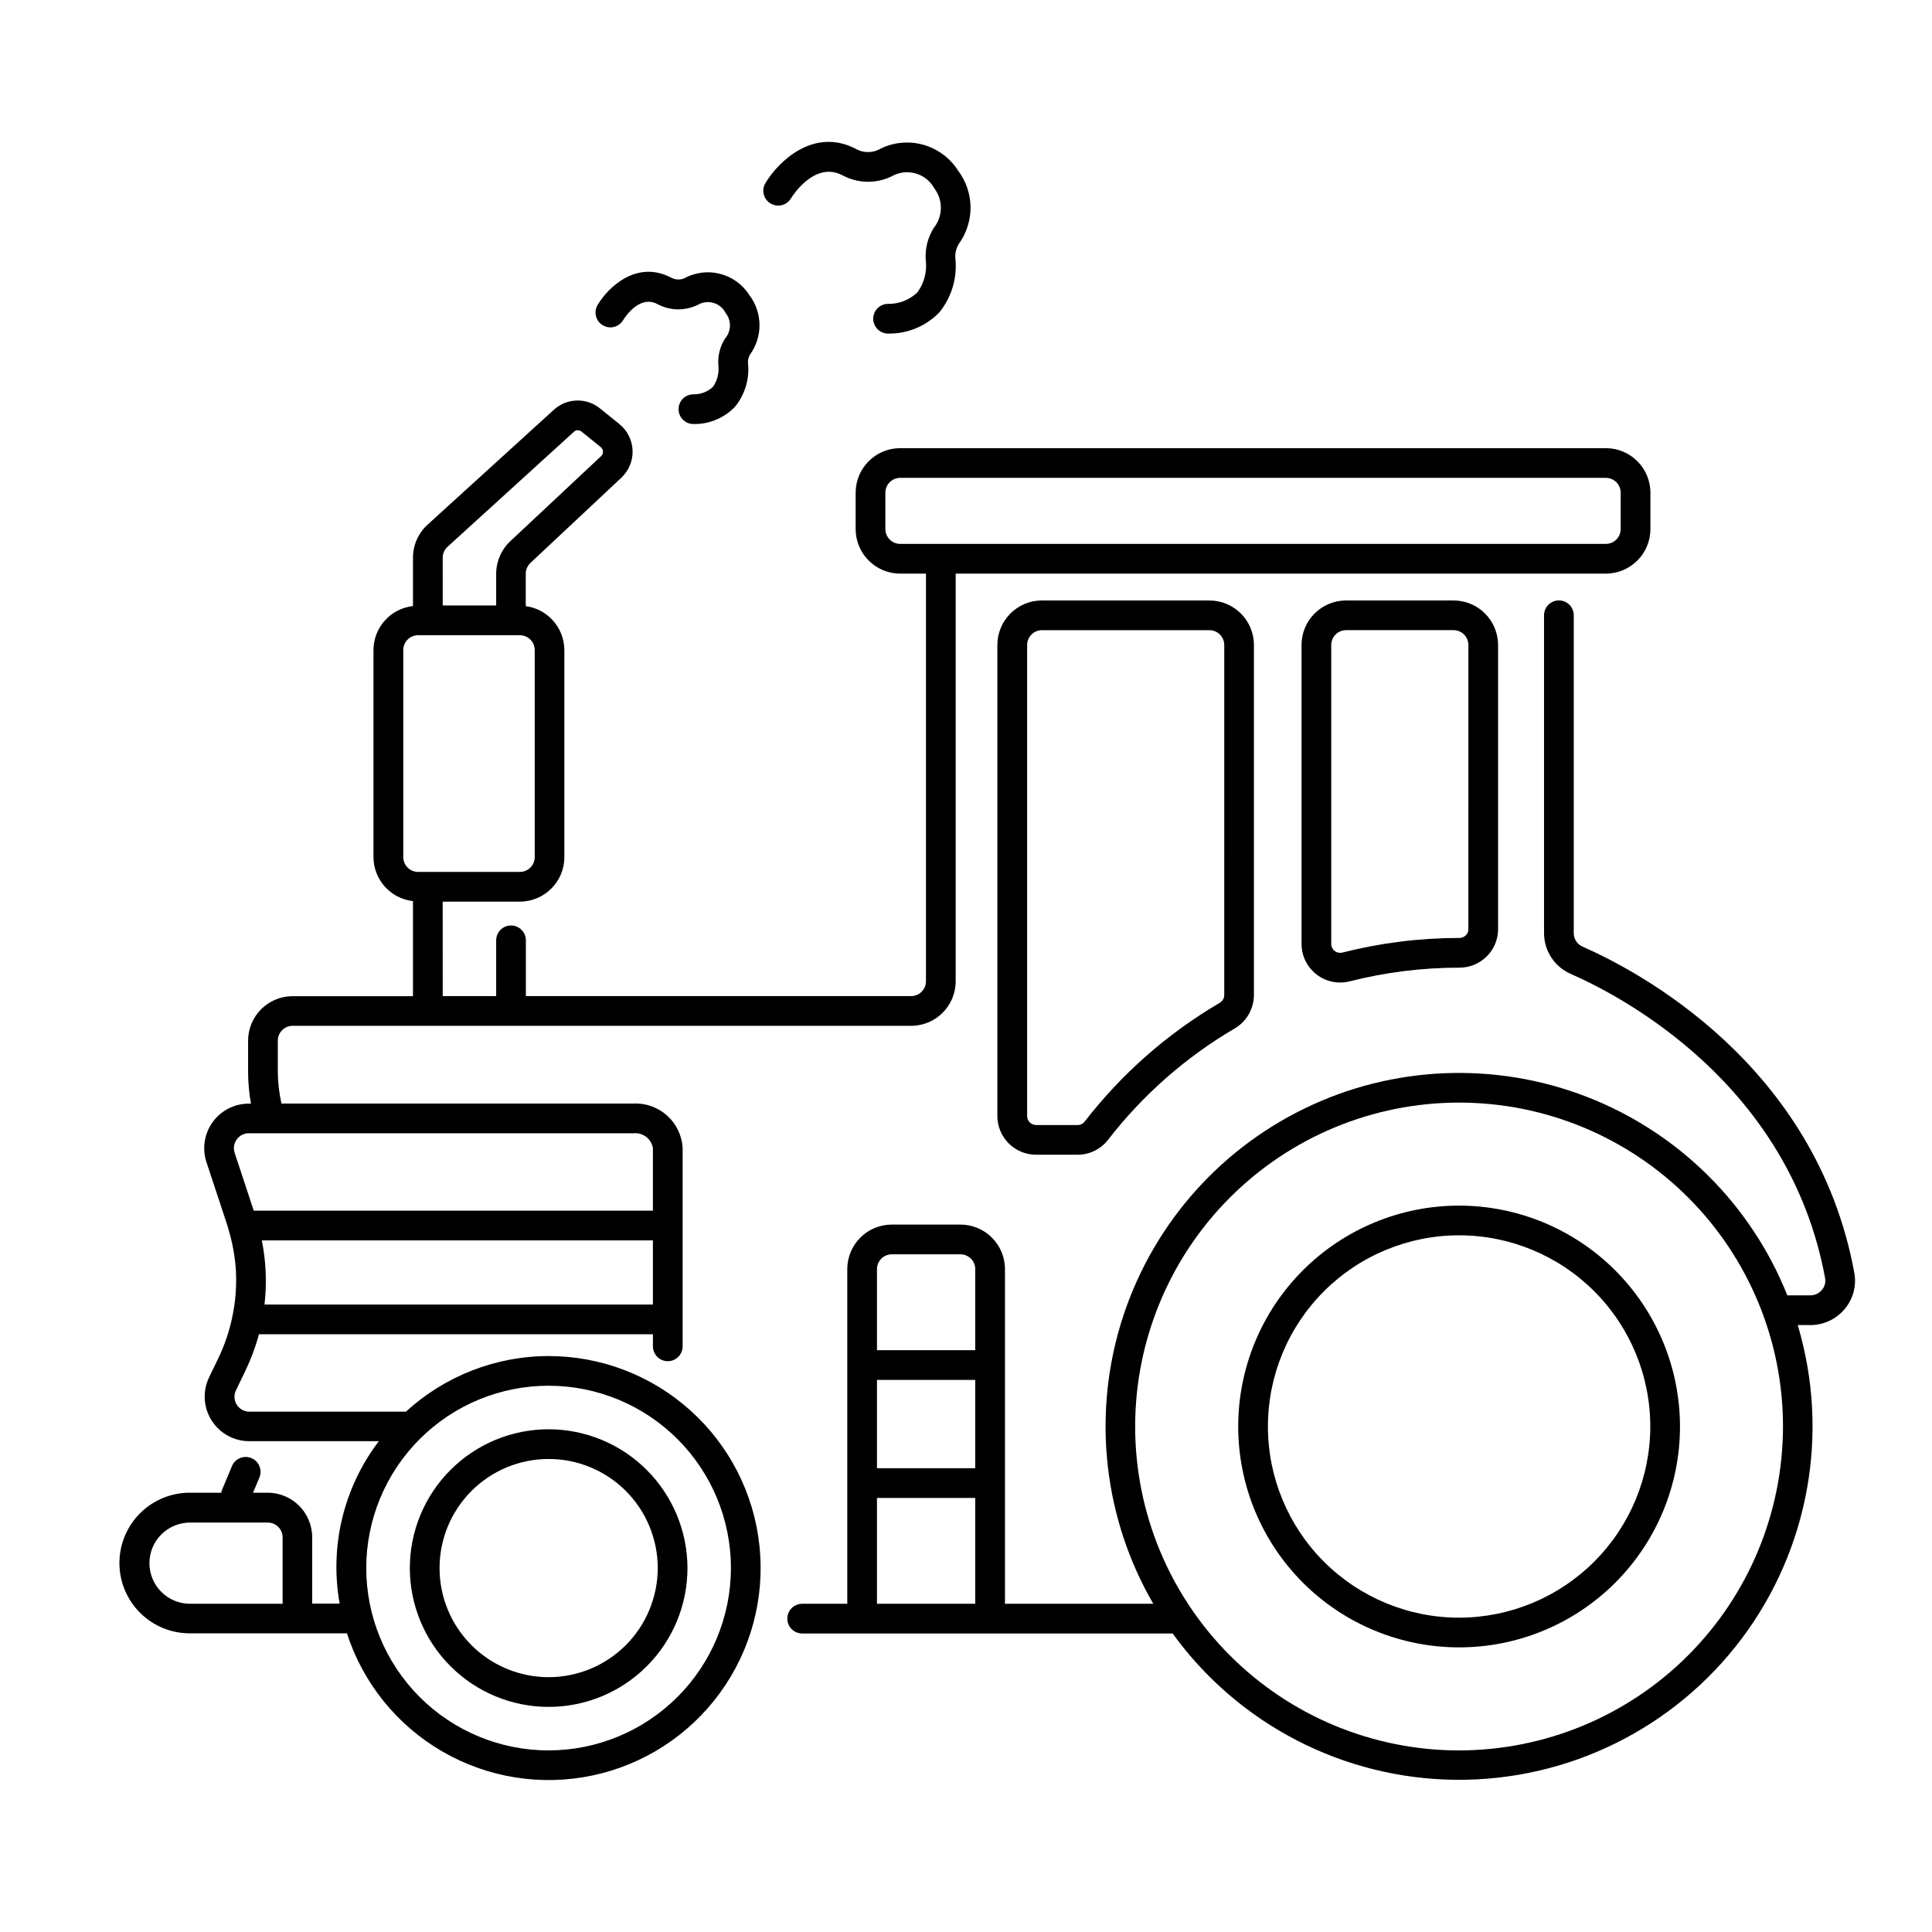<?xml version="1.0" encoding="UTF-8"?>
<!-- The Best Svg Icon site in the world: iconSvg.co, Visit us! https://iconsvg.co -->
<svg fill="#000000" width="800px" height="800px" version="1.1" viewBox="144 144 512 512" xmlns="http://www.w3.org/2000/svg">
 <g>
  <path d="m530.68 463.5c-15.527 0-30.414 6.164-41.395 17.145-10.977 10.977-17.145 25.867-17.145 41.391 0 15.523 6.168 30.414 17.145 41.391 10.98 10.977 25.867 17.145 41.395 17.145 15.523 0 30.41-6.168 41.391-17.145 10.977-10.977 17.145-25.867 17.145-41.391-0.02-15.52-6.191-30.398-17.164-41.371-10.977-10.977-25.852-17.148-41.371-17.164zm0 109.2c-13.438 0-26.324-5.34-35.828-14.84-9.5-9.5-14.84-22.387-14.84-35.824s5.34-26.324 14.84-35.824c9.504-9.504 22.391-14.84 35.828-14.84 13.434 0 26.32 5.336 35.824 14.84 9.5 9.5 14.84 22.387 14.84 35.824-0.016 13.434-5.359 26.309-14.855 35.809-9.5 9.5-22.379 14.84-35.809 14.855z"/>
  <path d="m289.4 503.37c-14.004 0.004-27.496 5.262-37.809 14.734h-41.52c-1.355 0-2.613-0.695-3.332-1.844-0.719-1.148-0.801-2.586-0.211-3.805l2.473-5.117c1.508-3.129 2.723-6.391 3.625-9.746h104.41v3.203c0 2.172 1.762 3.934 3.938 3.934 2.172 0 3.934-1.762 3.934-3.934v-52.531c-0.359-6.848-6.176-12.121-13.027-11.809h-93.285c-0.617-2.734-0.941-5.523-0.973-8.328v-8.34c0-2.176 1.762-3.938 3.934-3.938h163.9c6.523 0 11.809-5.285 11.809-11.809v-108.03h172.3c6.519 0 11.809-5.285 11.809-11.809v-9.625c0-6.523-5.289-11.809-11.809-11.809h-187c-6.523 0-11.809 5.285-11.809 11.809v9.625c0 6.523 5.285 11.809 11.809 11.809h6.824v108.03c0 1.047-0.414 2.047-1.152 2.785s-1.738 1.152-2.785 1.152h-102.09v-14.781c0-2.172-1.762-3.934-3.938-3.934-2.172 0-3.934 1.762-3.934 3.934v14.781h-14.168l-0.004-25.035h20.434c6.519 0 11.809-5.289 11.809-11.809v-54.855c-0.031-5.894-4.394-10.863-10.234-11.648v-8.578c0-1.086 0.453-2.125 1.242-2.871l24.098-22.586c1.988-1.863 3.074-4.5 2.973-7.227-0.102-2.727-1.379-5.273-3.5-6.984l-5.117-4.137c-3.609-2.945-8.832-2.789-12.262 0.359l-33.457 30.445c-2.457 2.238-3.859 5.41-3.859 8.734v12.82c-5.949 0.664-10.453 5.684-10.469 11.672v54.855c0.016 5.984 4.519 11.004 10.469 11.672v25.191h-31.887c-6.519 0-11.809 5.285-11.809 11.809v8.34c0.012 2.793 0.266 5.582 0.762 8.328h-0.598c-3.781 0.008-7.332 1.82-9.551 4.887-2.215 3.062-2.832 7-1.656 10.594l5.59 16.926c0.109 0.34 0.176 0.684 0.285 1.023h-0.004c0.527 1.75 0.953 3.531 1.277 5.332l0.117 0.676v0.004c0.289 1.73 0.48 3.477 0.57 5.231v0.215c0.164 3.805-0.145 7.617-0.918 11.344-0.773 3.867-2.031 7.625-3.734 11.184l-2.473 5.117c-1.758 3.656-1.516 7.957 0.645 11.395 2.156 3.438 5.926 5.523 9.984 5.527h34.359-0.004c-9.336 12.262-13.102 27.875-10.387 43.047h-7.281v-17.582c0-6.523-5.285-11.809-11.809-11.809h-3.859l1.676-4.019c0.84-2.008-0.105-4.312-2.113-5.152-2.008-0.84-4.312 0.109-5.152 2.113l-2.695 6.461c-0.059 0.195-0.098 0.395-0.117 0.598h-8.109c-4.988-0.074-9.797 1.859-13.352 5.359-3.551 3.5-5.551 8.281-5.551 13.27 0 4.988 2 9.77 5.551 13.273 3.555 3.5 8.363 5.434 13.352 5.359h41.387c4.277 13.215 13.293 24.375 25.312 31.332 12.02 6.957 26.191 9.215 39.777 6.336 13.59-2.875 25.629-10.684 33.797-21.914 8.172-11.23 11.891-25.09 10.445-38.902-1.445-13.812-7.957-26.598-18.277-35.891-10.32-9.297-23.715-14.441-37.602-14.438zm89.23-219.17v-9.625c0-2.176 1.762-3.938 3.938-3.938h187c1.043 0 2.043 0.414 2.781 1.152 0.738 0.738 1.152 1.742 1.152 2.785v9.625c0 1.047-0.414 2.047-1.152 2.785-0.738 0.738-1.738 1.152-2.781 1.152h-187c-2.176 0-3.938-1.762-3.938-3.938zm-116 4.68 33.457-30.445h-0.004c0.566-0.523 1.43-0.551 2.023-0.066l5.117 4.137c0.352 0.289 0.562 0.711 0.578 1.164 0.02 0.449-0.16 0.887-0.488 1.199l-24.086 22.562c-2.379 2.234-3.731 5.352-3.734 8.613v8.414h-14.168l-0.004-12.672c0.008-1.109 0.48-2.168 1.309-2.906zm-11.758 82.262v-54.863c0-2.176 1.762-3.938 3.938-3.938h26.965c1.043 0 2.043 0.414 2.781 1.152 0.738 0.738 1.152 1.738 1.152 2.785v54.855c0 1.043-0.414 2.043-1.152 2.781-0.738 0.738-1.738 1.152-2.781 1.152h-26.965c-2.176 0-3.938-1.762-3.938-3.934zm-36.773 118.57c0-0.117 0-0.234 0.027-0.359 0.137-1.266 0.242-2.539 0.293-3.812v-0.312l-0.004 0.004c0.145-4.199-0.203-8.398-1.035-12.516h103.65v16.996zm-7.359-43.754c0.73-1.031 1.922-1.641 3.188-1.633h101.94c2.492-0.262 4.754 1.465 5.156 3.938v16.582h-105.78l-5.066-15.352c-0.395-1.199-0.188-2.516 0.562-3.535zm-12.172 123.06c-2.891 0.055-5.68-1.055-7.742-3.078-2.062-2.023-3.227-4.793-3.227-7.684 0-2.887 1.164-5.656 3.227-7.68s4.852-3.133 7.742-3.078h20.391c1.047 0 2.047 0.414 2.785 1.152 0.738 0.738 1.152 1.742 1.152 2.785v17.582zm94.82 38.859c-12.816 0-25.109-5.09-34.172-14.152-9.062-9.059-14.156-21.352-14.156-34.168s5.09-25.105 14.152-34.168c9.062-9.066 21.352-14.156 34.168-14.156 12.816 0 25.109 5.09 34.172 14.152s14.152 21.355 14.152 34.168c-0.016 12.812-5.109 25.094-14.164 34.152-9.059 9.059-21.336 14.152-34.145 14.172z"/>
  <path d="m289.4 522.77c-9.758 0-19.113 3.875-26.012 10.777-6.902 6.898-10.777 16.254-10.777 26.008 0 9.758 3.875 19.113 10.777 26.012 6.898 6.902 16.254 10.777 26.012 10.777 9.754 0 19.109-3.875 26.008-10.777 6.902-6.898 10.777-16.254 10.777-26.012-0.012-9.75-3.894-19.102-10.789-25.996-6.894-6.894-16.246-10.777-25.996-10.789zm0 65.699c-7.672 0-15.023-3.043-20.445-8.469-5.426-5.422-8.469-12.773-8.469-20.445 0-7.668 3.043-15.02 8.469-20.445 5.422-5.422 12.773-8.465 20.445-8.465 7.668 0 15.02 3.043 20.445 8.465 5.422 5.426 8.465 12.777 8.465 20.445-0.008 7.668-3.059 15.016-8.477 20.438-5.422 5.418-12.77 8.469-20.434 8.477z"/>
  <path d="m632.88 490.88c2.231-2.656 3.156-6.164 2.531-9.574-10.168-55.418-57.699-80.172-72.027-86.434-1.418-0.633-2.328-2.039-2.324-3.59v-84.23c0-2.176-1.762-3.938-3.934-3.938-2.176 0-3.938 1.762-3.938 3.938v84.23c-0.008 4.68 2.758 8.918 7.043 10.801 13.426 5.871 57.969 29.043 67.438 80.645h-0.004c0.207 1.109-0.102 2.254-0.832 3.113-0.762 0.914-1.887 1.445-3.074 1.445h-6.098c-9.652-24.176-28.926-43.246-53.203-52.637-24.277-9.391-51.367-8.258-74.773 3.129-23.406 11.387-41.023 32-48.621 56.895s-4.496 51.832 8.566 74.348h-39.305v-88.684c0-6.519-5.289-11.809-11.809-11.809h-18.172c-6.523 0-11.809 5.289-11.809 11.809v88.684h-11.953c-2.176 0-3.938 1.762-3.938 3.934 0 2.176 1.762 3.938 3.938 3.938h98.18c17.434 24.105 45.281 38.496 75.031 38.773 29.75 0.277 57.859-13.594 75.742-37.371 17.879-23.777 23.402-54.633 14.879-83.137h3.336c3.527 0.008 6.875-1.562 9.129-4.277zm-256.47 18.809h26.043v23.406h-26.043zm3.938-33.285h18.172c1.043 0 2.043 0.414 2.781 1.152 0.738 0.738 1.152 1.738 1.152 2.781v21.48h-26.043v-21.48c0-2.172 1.762-3.934 3.938-3.934zm-3.938 92.617v-28.055h26.043v28.051zm154.27 38.859c-22.77 0.004-44.605-9.039-60.703-25.137-16.102-16.098-25.145-37.934-25.148-60.699 0-22.766 9.043-44.602 25.141-60.699 16.098-16.102 37.934-25.145 60.699-25.145 22.766 0 44.602 9.043 60.699 25.141 16.098 16.098 25.145 37.934 25.145 60.699-0.027 22.758-9.078 44.574-25.168 60.668s-37.91 25.145-60.664 25.172z"/>
  <path d="m420.12 303.13c-6.523 0-11.809 5.285-11.809 11.809v124.82c0.004 5.66 4.594 10.25 10.258 10.254h11.02c3.172 0 6.164-1.48 8.094-4 9.188-11.863 20.562-21.859 33.504-29.449 3.148-1.84 5.094-5.203 5.117-8.848v-92.773c0-6.523-5.285-11.809-11.809-11.809zm48.324 11.809-0.004 92.781c-0.012 0.855-0.484 1.645-1.234 2.062-13.805 8.094-25.93 18.754-35.723 31.406-0.441 0.598-1.137 0.949-1.875 0.957h-11.02c-1.316 0-2.383-1.066-2.387-2.383v-124.82c0-2.176 1.762-3.938 3.938-3.938h44.363c1.047 0 2.047 0.418 2.785 1.152 0.738 0.738 1.152 1.742 1.152 2.785z"/>
  <path d="m500.73 303.13c-6.523 0-11.809 5.285-11.809 11.809v79.211c0 5.644 4.57 10.223 10.215 10.234 0.863 0 1.723-0.109 2.559-0.324 9.488-2.406 19.242-3.621 29.031-3.617 2.703 0.012 5.305-1.047 7.234-2.945 1.953-1.906 3.051-4.519 3.043-7.246v-75.312c0-6.523-5.289-11.809-11.809-11.809zm32.41 11.809-0.004 75.312c0.004 0.613-0.246 1.199-0.684 1.629-0.477 0.457-1.121 0.707-1.781 0.691-10.426 0-20.809 1.297-30.91 3.863-0.719 0.188-1.48 0.031-2.062-0.426-0.578-0.441-0.914-1.129-0.906-1.859v-79.211c0-2.176 1.762-3.938 3.938-3.938h28.473c1.043 0 2.043 0.418 2.781 1.152 0.738 0.738 1.152 1.742 1.152 2.785z"/>
  <path d="m303.75 230.2c0.898 0.535 1.969 0.691 2.981 0.434 1.016-0.254 1.883-0.902 2.418-1.801 0.16-0.281 4.133-6.797 9-4.285 3.328 1.82 7.336 1.914 10.746 0.254 1.258-0.746 2.769-0.941 4.176-0.531 1.406 0.406 2.578 1.379 3.238 2.688 1.586 2.027 1.496 4.898-0.211 6.824-1.297 2.082-1.906 4.523-1.73 6.969 0.254 2.039-0.258 4.098-1.438 5.781-1.43 1.328-3.324 2.035-5.273 1.965-2.176 0.062-3.891 1.871-3.828 4.047 0.059 2.172 1.871 3.887 4.043 3.828h0.223c4.059-0.004 7.938-1.676 10.727-4.625 2.617-3.231 3.844-7.371 3.406-11.508-0.066-0.793 0.121-1.59 0.535-2.273 3.426-4.742 3.34-11.168-0.211-15.816-3.691-5.762-11.219-7.68-17.219-4.387-1.168 0.477-2.488 0.391-3.582-0.238-9.113-4.688-16.648 2.699-19.363 7.258-0.543 0.898-0.703 1.977-0.445 2.992 0.258 1.02 0.906 1.891 1.809 2.426z"/>
  <path d="m348.2 197.92c1.863 1.117 4.277 0.52 5.398-1.34 0.25-0.395 6.184-9.984 13.59-6.164 4.043 2.219 8.914 2.344 13.062 0.336 1.934-1.113 4.231-1.402 6.375-0.797 2.144 0.605 3.953 2.051 5.016 4.008 2.336 3.129 2.25 7.445-0.211 10.48-1.574 2.527-2.309 5.492-2.098 8.461 0.391 3.039-0.402 6.109-2.215 8.574-2.109 2.031-4.945 3.129-7.875 3.051-2.172 0.059-3.887 1.867-3.828 4.043 0.059 2.172 1.867 3.887 4.043 3.828h0.223c5.031 0.004 9.844-2.051 13.316-5.691 3.234-4.023 4.738-9.168 4.18-14.305-0.102-1.316 0.215-2.637 0.91-3.766 2.059-2.836 3.148-6.262 3.113-9.77-0.039-3.504-1.207-6.906-3.324-9.695-2.188-3.426-5.594-5.891-9.527-6.898-3.938-1.012-8.105-0.484-11.672 1.465-1.902 0.852-4.098 0.738-5.902-0.312-11.211-5.766-20.566 3.445-23.949 9.121-1.098 1.867-0.48 4.266 1.375 5.371z"/>
 </g>
</svg>